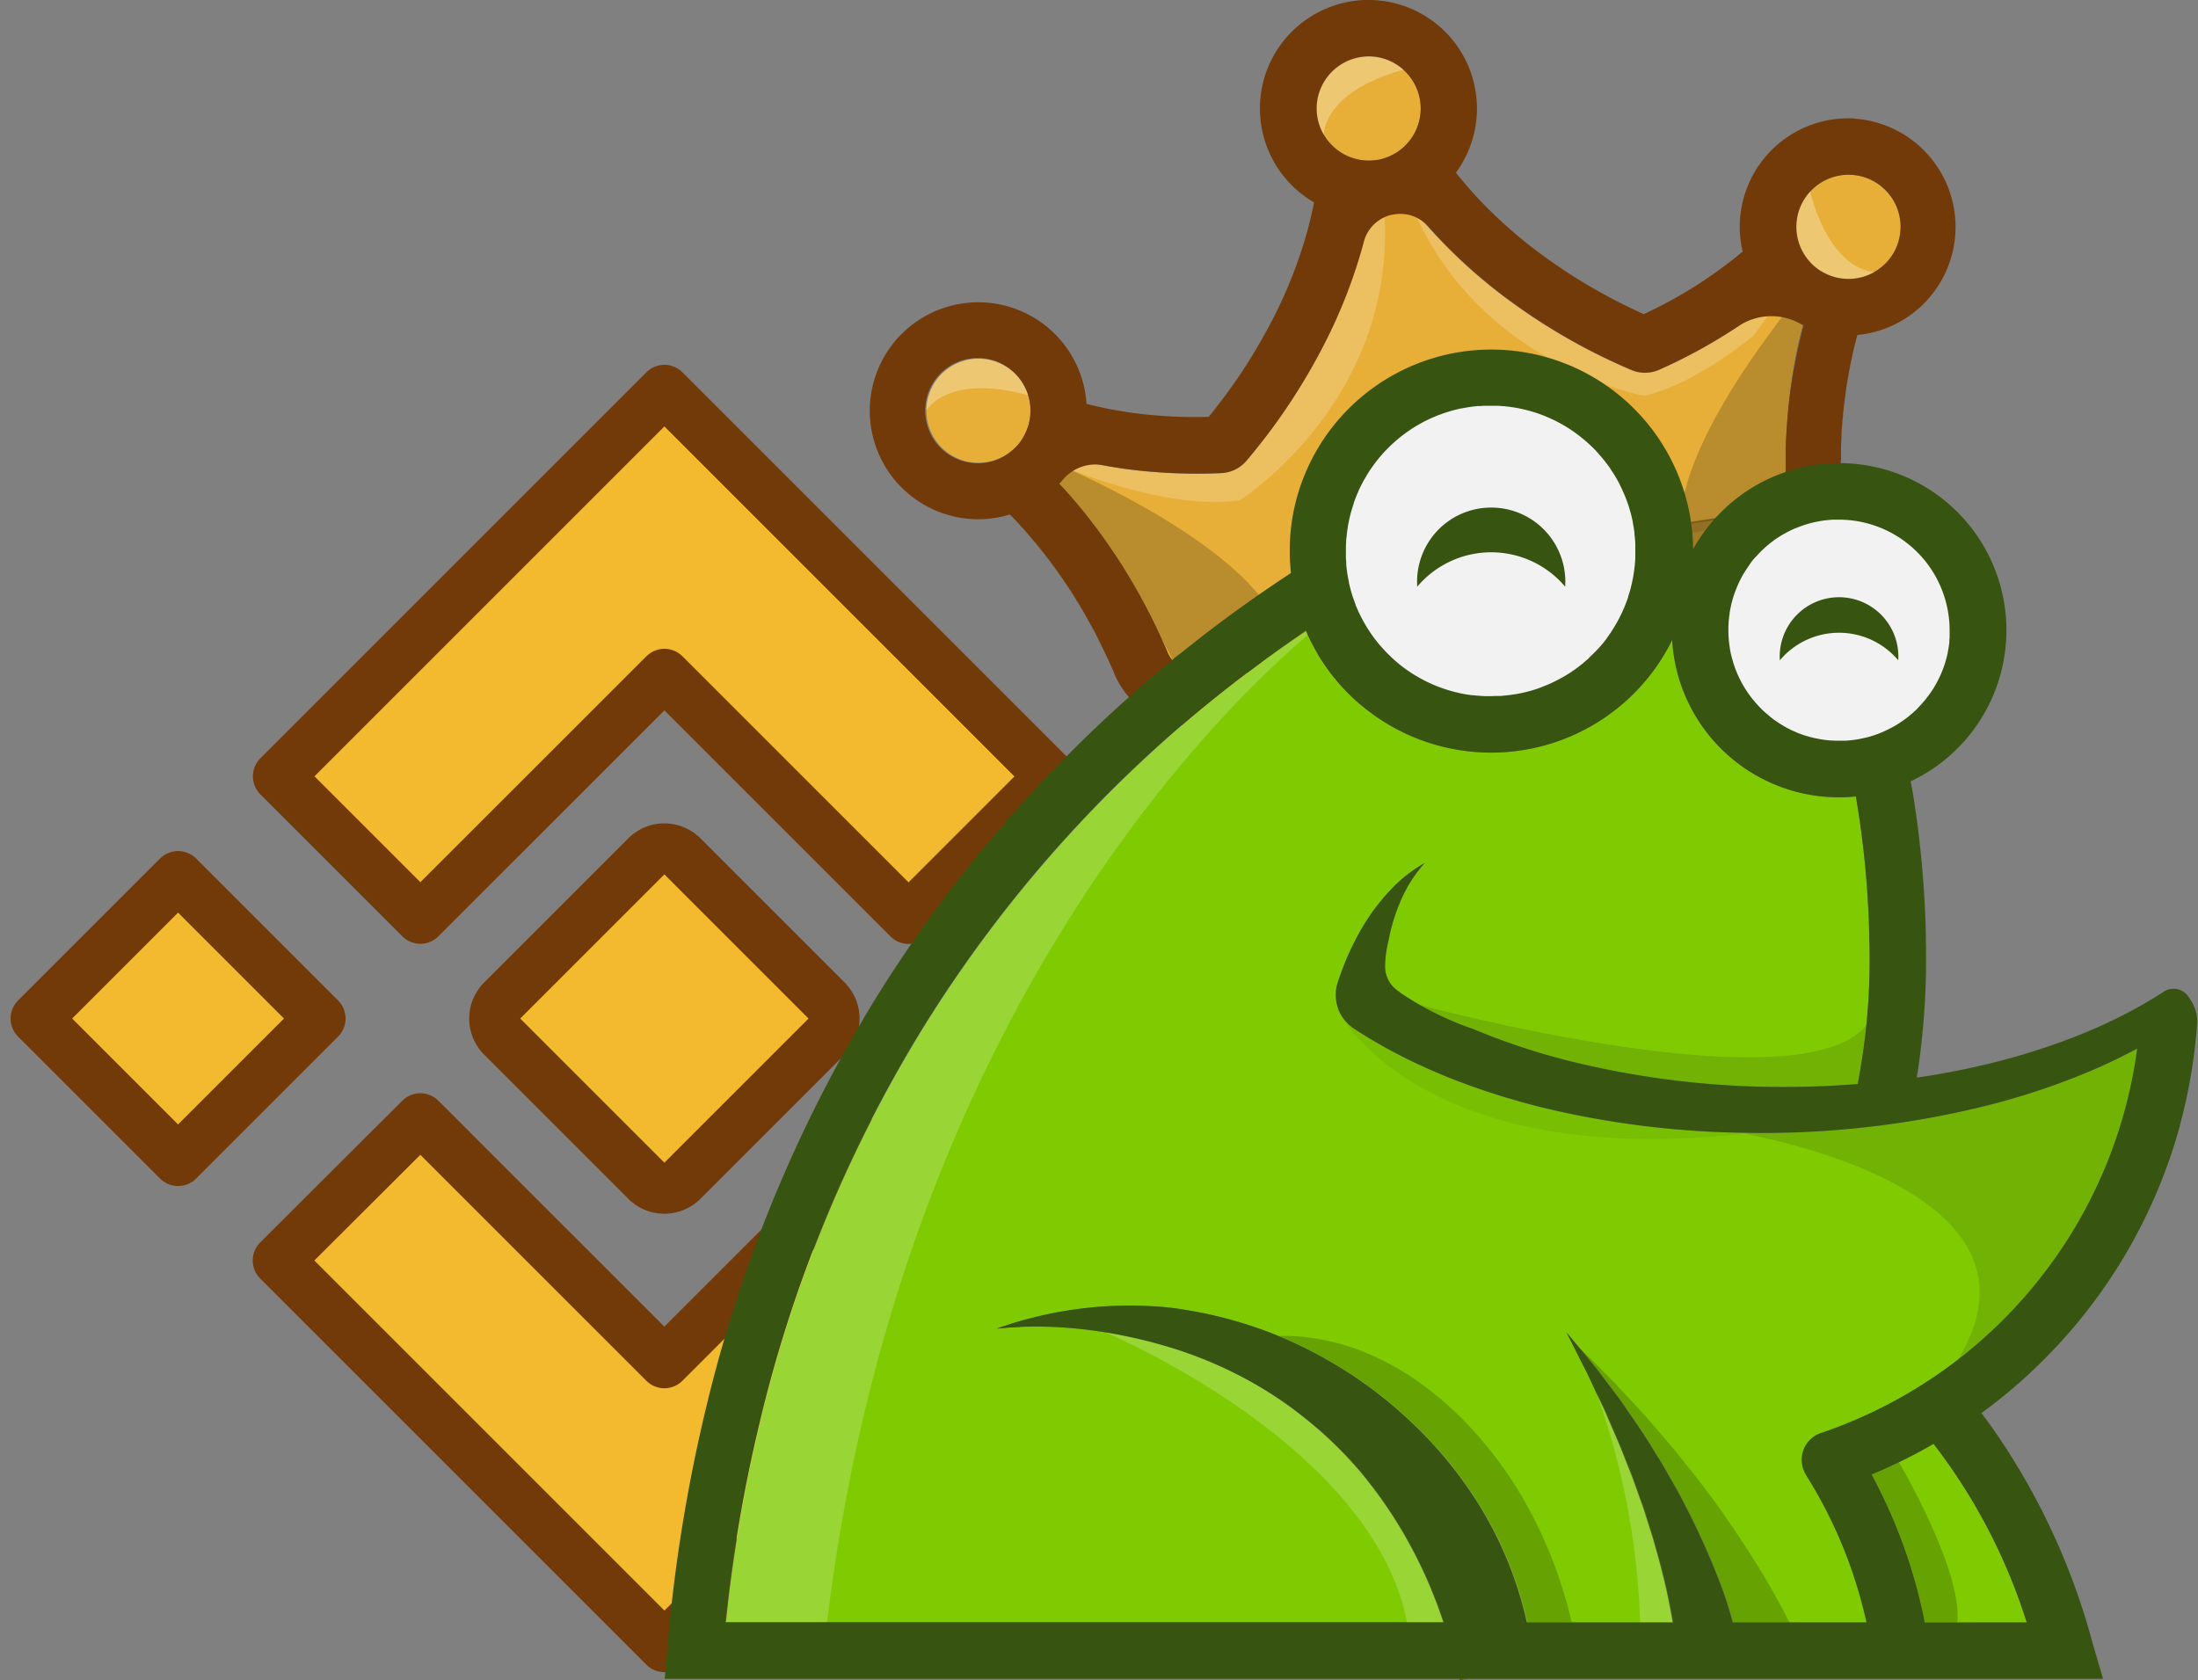 <svg xmlns="http://www.w3.org/2000/svg" width="64.616" height="49.393"><rect width="100%" height="100%" fill="#808080" stroke="none"/><g data-name="Сгруппировать 3014"><g data-name="Сгруппировать 3013"><g data-name="Сгруппировать 3022" fill="#f3ba2f"><path data-name="Контур 173" d="M12.358 26.998l7.174-7.173 7.177 7.177 4.174-4.174-11.351-11.352L8.184 22.824z" stroke="#723a08" stroke-linejoin="round" stroke-width="1.5"/><path data-name="Прямоугольник 26" stroke="#723a08" stroke-linejoin="round" stroke-width="1.5" d="M1.061 29.945l4.174-4.174 4.174 4.174-4.174 4.174z"/><path data-name="Контур 174" d="M12.357 32.892l7.174 7.173 7.177-7.177 4.176 4.172h0L19.533 48.412 8.185 37.064l-.006-.006z" stroke="#723a08" stroke-linejoin="round" stroke-width="1.5"/><path data-name="Прямоугольник 27" stroke="#723a08" stroke-width="1.5" d="M29.652 29.947l4.174-4.174L38 29.947l-4.174 4.174z"/><g data-name="Контур 175" stroke-linecap="square" stroke-linejoin="round"><path d="M19.531 35.244l-.53-.53-4.232-4.232-.006-.006-.006-.006-.006-.006-.506-.53.518-.519.006-.006.742-.742.36-.36.219-.219 2.91-2.91.531-.531.53.53 4.16 4.16.731.39-.158.183.783.783h-1.495l-4.02 4.02-.531.531z"/><path d="M19.531 25.708l-3.13 3.13-.36.36-.742.742-.006.005.006.006 4.232 4.232 4.236-4.235.002-.003-.004-.002h.002l-4.236-4.235m0-1.5a1.5 1.5 0 011.06.439l4.236 4.236a1.5 1.5 0 010 2.126l-4.235 4.235a1.5 1.5 0 01-2.122 0l-4.232-4.232a1.5 1.5 0 01-.023-.024l-.006-.006a1.5 1.5 0 01.024-2.097l.005-.006.742-.742.36-.36.016-.016 3.114-3.114a1.5 1.5 0 011.061-.44z" fill="#723a08"/></g></g><g data-name="Сгруппировать 3036"><g data-name="Сгруппировать 2996"><g data-name="Сгруппировать 2994"><path data-name="Контур 96" d="M54.118 6.668a14.126 14.126 0 00-1.548 5.353c-.009.1-.019.2-.026.305s-.016.2-.021.308c0 .048-.007.094-.009.142-.008.127-.013.254-.017.384v.43c0 .438.009.867.035 1.291a.311.311 0 010 .056.2.2 0 010 .045v.038a.627.627 0 01-.012.079.649.649 0 01-.02.08.675.675 0 01-.03.083.631.631 0 01-.041.082.8.8 0 01-.053.082.628.628 0 01-.054.065.818.818 0 01-.3.209l-.281.111a9.457 9.457 0 01-.28.106q-.458.176-.934.346c-.142.052-.285.1-.429.153q-.259.091-.523.18l-.4.134q-.571.189-1.158.372c-.313.1-.629.192-.95.285-.159.048-.32.093-.481.139-.323.091-.649.181-.979.27s-.661.174-1 .257a49.223 49.223 0 01-1.768.415c-.336.075-.671.148-1.006.217s-.666.133-1 .2c-.166.032-.33.063-.493.092q-.493.09-.978.17-.606.1-1.2.186c-.139.021-.279.04-.416.059-.185.025-.367.051-.549.073-.152.019-.3.039-.452.055a55.46 55.46 0 01-1.29.139c-.1.008-.2.02-.3.029a.829.829 0 01-.366-.052.685.685 0 01-.077-.033 1.162 1.162 0 01-.084-.05.613.613 0 01-.073-.055.831.831 0 01-.064-.061.911.911 0 01-.1-.127.313.313 0 01-.019-.033.146.146 0 01-.021-.039.365.365 0 01-.026-.051q-.249-.586-.546-1.17a.392.392 0 00-.021-.036 4.322 4.322 0 00-.1-.191.147.147 0 00-.014-.027l-.066-.125a15.988 15.988 0 00-.187-.336l-.071-.123q-.156-.269-.317-.525c-.07-.111-.139-.218-.21-.325-.1-.143-.19-.284-.29-.423-.072-.1-.146-.206-.222-.306a5.44 5.44 0 00-.089-.122c-.02-.024-.038-.049-.055-.071-.066-.088-.134-.175-.2-.26-.034-.044-.07-.087-.106-.132l-.091-.11-.145-.173-.064-.073c-.044-.052-.09-.1-.134-.153s-.1-.114-.154-.169l-.023-.025c-.035-.039-.072-.076-.107-.114s-.054-.059-.082-.085-.077-.082-.118-.122q-.088-.09-.176-.176c-.071-.07-.142-.137-.214-.2s-.124-.115-.185-.17l-.054-.048-.159-.138-.069-.06c-.035-.029-.069-.059-.105-.086l-.093-.076c-.21-.169-.42-.327-.632-.472a8.443 8.443 0 00.9.446 10.358 10.358 0 001.06.377 13.257 13.257 0 002.663.486 16.217 16.217 0 002.045.04 1.028 1.028 0 00.739-.36 17.849 17.849 0 002.2-3.264 15.28 15.28 0 001.175-2.907 11.613 11.613 0 00.415-2.186c.022-.248.033-.491.034-.729a10.9 10.9 0 001.707 2.406 15.422 15.422 0 002.361 2.08 17.521 17.521 0 001.626 1.04 17.88 17.88 0 001.8.887 1.026 1.026 0 00.822-.01 14.539 14.539 0 003.977-2.582.059.059 0 00.01-.008c.063-.06.126-.119.187-.179a6.249 6.249 0 00.239-.247c.1-.1.194-.208.285-.314l.107-.125c.083-.1.16-.2.236-.3.061-.079.121-.159.177-.239s.083-.141.127-.209z" fill="#e7af38"/><path data-name="Контур 97" d="M36.448 14.708c-2.591.371-6.3-1.462-6.4-1.514l.072-.189a10.353 10.353 0 001.06.377 13.258 13.258 0 002.662.486 16.214 16.214 0 002.045.04 1.028 1.028 0 00.739-.359 17.855 17.855 0 002.2-3.264 15.281 15.281 0 001.175-2.907 11.608 11.608 0 00.415-2.186l.143-.053c1.121 6.26-4.111 9.569-4.111 9.569z" fill="#fff" opacity=".2"/><path data-name="Контур 98" d="M48.339 11.638c2.542-.62 5.3-3.7 5.38-3.789l-.137-.149a10.4 10.4 0 01-.843.744 13.256 13.256 0 01-2.291 1.441 16.219 16.219 0 01-1.884.8 1.027 1.027 0 01-.82-.059 17.844 17.844 0 01-3.259-2.21 15.284 15.284 0 01-2.172-2.261 11.6 11.6 0 01-1.2-1.875h-.152c1.286 6.236 7.378 7.358 7.378 7.358z" fill="#fff" opacity=".2"/><path data-name="Контур 99" d="M52.487 15.182a.822.822 0 01-.484.525 60.31 60.31 0 01-7.409 2.353 62.705 62.705 0 01-1.768.414 60.294 60.294 0 01-7.679 1.214.821.821 0 01-.668-.253s-.356-.552 9.049-2.775c9.045-2.137 8.959-1.478 8.959-1.478z" opacity=".3"/><path data-name="Контур 100" d="M52.483 15.163a.847.847 0 01-.12.242c-.5-.066-2.31.037-8.763 1.562-6.748 1.595-8.471 2.33-8.905 2.618a.826.826 0 01-.22-.165s-.356-.552 9.049-2.775c9.045-2.139 8.959-1.482 8.959-1.482z" opacity=".1"/><path data-name="Контур 101" d="M52.558 15.486a.821.821 0 01-.484.525 60.282 60.282 0 01-7.409 2.353 66.136 66.136 0 01-1.767.414 60.291 60.291 0 01-7.679 1.214.822.822 0 01-.668-.252s-.029-.044.143-.158a.825.825 0 00.448.087 60.291 60.291 0 007.679-1.207c.3-.066.592-.134.885-.2s.588-.14.883-.214a60.3 60.3 0 007.409-2.353.818.818 0 00.364-.283c.204.02.196.074.196.074z" opacity=".3"/></g><g data-name="Сгруппировать 2995"><path data-name="Контур 102" d="M53.977 6.874a7.7 7.7 0 01-.412.534l-.107.125a9.22 9.22 0 01-.286.314l-.094.1c-.047.05-.1.1-.145.147s-.124.12-.187.179a.056.056 0 01-.01.008l-.142.178-.235.3-.1.13c-.036.046-.07.093-.1.138l-.117.157a9.315 9.315 0 00-.125.172l-.122.169-.116.165-.111.16-.14.207-.017.026-.074.114c-.073.111-.141.22-.206.326l-.065.105c-.042.07-.083.138-.122.2l-.058.1-.1.176a9.543 9.543 0 00-.544 1.14l-.033.086a5.563 5.563 0 00-.18.556c-.008.033-.016.063-.022.093a3.159 3.159 0 00-.069.378v.032a.072.072 0 000 .016c0 .034-.005.065-.008.093v.227c.217-.034.417-.064.6-.091l.046-.006.074-.01c.12-.017.232-.031.336-.044l.12-.013h.118l.092-.009h.033l.086-.008c.08-.009.154-.014.221-.018h.494c.047 0 .087 0 .121.008l.059.008.054.01h.021a.221.221 0 01.037.012.125.125 0 01.035.02l.009.007a.022.022 0 01.006.011v-.43c0-.129.009-.257.016-.384 0-.047 0-.094.01-.142 0-.1.012-.205.021-.307l.027-.305a14.117 14.117 0 011.548-5.352l-.137.192z" fill="#e7af38"/></g><path data-name="Контур 103" d="M54.633 6.668a17.574 17.574 0 00-1.927 6.663c-.013.126-.024.252-.033.38s-.02.255-.026.383c-.006.059-.009.118-.012.177-.009.158-.016.316-.02.477v.487h-.062a.275.275 0 00-.046-.015.046.046 0 00-.015 0 .023.023 0 00-.011 0 1.247 1.247 0 00-.156-.024h-.029a.115.115 0 00-.024 0 .412.412 0 00-.05 0h-.031a.12.12 0 01-.023 0 .027.027 0 00-.013 0 .242.242 0 00-.038 0h-.581a.394.394 0 00-.043 0h-.081c-.035 0-.07.005-.107.01s-.079.006-.12.012a.089.089 0 00-.028 0l-.115.012h-.111l-.245.028h-.032l-.153.019-.174.024-.095.013-.057.008-.231.035-.1.014-.418.065s0-.016-.005-.035 0-.021 0-.035v-.216c0-.035.005-.073.01-.115a.077.077 0 010-.02v-.04a3.907 3.907 0 01.086-.47l.028-.115a6.914 6.914 0 01.224-.693l.041-.107a11.856 11.856 0 01.678-1.42l.124-.219.072-.125c.048-.084.1-.168.152-.255.025-.043.053-.087.081-.131.081-.132.166-.267.256-.406.03-.048.061-.1.092-.142l.021-.032.174-.258.138-.2c.047-.067.095-.137.144-.205l.151-.21c.051-.07.1-.142.156-.214l.146-.2.13-.172.123-.162.292-.373.177-.221a.064.064 0 00.012-.01c.079-.074.157-.149.233-.223s.122-.121.18-.183a12.72 12.72 0 00.473-.512c.044-.052.089-.1.133-.156a9.535 9.535 0 00.514-.667c.07-.1.115-.141.171-.226z" opacity=".2"/><path data-name="Контур 104" d="M37.471 18.247h-.006c-2.248.7-2.774 1.054-2.895 1.19l-.06.024c-.037-.072-.074-.144-.112-.214 0-.007-.008-.016-.013-.024a.3.3 0 00-.018-.033l-.084-.156c-.053-.1-.105-.193-.159-.288l-.073-.13-.089-.153q-.194-.334-.4-.656a12.576 12.576 0 00-.261-.4 18.69 18.69 0 00-.638-.908c-.036-.051-.074-.1-.111-.152a13.287 13.287 0 00-.321-.412q-.064-.083-.132-.164l-.113-.136-.181-.215-.08-.092c-.055-.065-.111-.128-.167-.19s-.127-.143-.192-.211l-.029-.031c-.044-.048-.089-.1-.134-.142s-.067-.072-.1-.106c-.049-.051-.1-.1-.147-.151a15.176 15.176 0 00-.484-.473c-.089-.082-.154-.143-.231-.212l-.066-.059c-.066-.058-.132-.116-.2-.172l-.087-.076c-.044-.036-.087-.073-.132-.108s-.076-.064-.116-.1c-.261-.21-.522-.408-.786-.589a11.388 11.388 0 002.443 1.025h.005c4.46 2.035 5.719 3.659 6.052 4.259a1.176 1.176 0 01.117.255z" opacity=".2"/></g><g data-name="Сгруппировать 2997"><path data-name="Контур 105" d="M30.294 12.077a1.529 1.529 0 11-.07-.458 1.532 1.532 0 01.07.458z" fill="#e7af38"/></g><g data-name="Сгруппировать 2998"><circle data-name="Эллипс 21" cx="1.532" cy="1.532" r="1.532" fill="#e7af38" transform="translate(38.704 1.659)"/></g><g data-name="Сгруппировать 2999" transform="translate(25.57)"><circle data-name="Эллипс 22" cx="1.532" cy="1.532" r="1.532" transform="translate(27.238 5.137)" fill="#e7af38"/><path data-name="Контур 106" d="M28.975 3.484a3.194 3.194 0 00-3.4 3.184 3.109 3.109 0 00.085.729 13.163 13.163 0 01-2.906 1.838 16.213 16.213 0 01-1.373-.694 15.748 15.748 0 01-1.47-.94A13.721 13.721 0 0117.8 5.745c-.2-.222-.394-.446-.569-.669a3.19 3.19 0 10-4.172.873c-.06.316-.137.64-.232.97a13.651 13.651 0 01-1.049 2.593 16.487 16.487 0 01-.9 1.512c-.289.428-.6.843-.916 1.232-.125 0-.25.006-.373.006-.4 0-.8-.017-1.189-.05a11.982 11.982 0 01-2.029-.339 3.189 3.189 0 10-2.253 3.254l.017.017.043.043c.011.01.027.027.048.05l.055.056.009.01.032.034.085.09v.006l.016.017.018.02c.042.044.083.09.124.136l.006.007c.033.038.068.075.1.115l.025.029.031.035.014.017c.042.049.083.1.124.147l.008.009c.027.032.053.063.08.1l.01.013c.024.028.048.056.07.085l.023.029c.051.063.105.132.165.212l.016.02.012.015.036.046.051.072.032.042c.064.085.124.167.181.25l.013.019c.077.108.159.228.258.376.069.1.13.2.188.291.1.165.2.322.285.473l.012.021.052.091.053.094v.006c.038.067.075.135.113.2l.062.115.006.01.078.131c-.028-.04-.05-.079-.067-.109.025.048.05.094.074.143l.024.043v.008c.178.35.345.708.5 1.065v.007c.012.027.034.079.068.143a2.019 2.019 0 00.136.235c.04.062.081.119.124.175s.1.118.124.147v.006l.055.058a2.184 2.184 0 00.191.177 2.715 2.715 0 00.444.293l.056.028c.042.02.111.053.2.086a2.468 2.468 0 00.88.161c.072 0 .144 0 .215-.009l.314-.029.315-.031c.346-.035.686-.073 1.01-.112l.32-.039.143-.018c.191-.024.379-.05.572-.076l.43-.061a57.064 57.064 0 002.232-.365l.5-.093c.4-.077.727-.142 1.023-.2a64.018 64.018 0 002.845-.65c.366-.092.7-.178 1.02-.263.292-.079.609-.166 1-.275l.5-.144c.329-.1.656-.2.972-.293.388-.119.778-.244 1.19-.382l.41-.138c.182-.062.362-.123.544-.188l.135-.048.3-.108c.308-.109.627-.228.952-.353.1-.035.2-.074.3-.113l.292-.114a2.458 2.458 0 00.913-.627c.065-.07.113-.131.142-.167l.038-.05.077-.113a2.5 2.5 0 00.133-.238l.057-.114a2.464 2.464 0 00.093-.244l.022-.075v-.007c.01-.038.029-.1.044-.188a2.054 2.054 0 00.033-.211c0-.035.009-.081.012-.134s0-.091 0-.136v-.165a17.03 17.03 0 01-.032-1.176v-.049l.007-.009v-.332c0-.121.008-.229.014-.331v-.08l.005-.08c0-.081.011-.169.019-.262 0-.069.011-.137.018-.2l.005-.07a14.38 14.38 0 01.419-2.333 3.191 3.191 0 00-.1-6.361zM4.443 12.96a1.25 1.25 0 01-.1.128 1.547 1.547 0 11.1-.128zm10.152-11.3a1.532 1.532 0 01.4 3.026 1.156 1.156 0 01-.124.021 1.383 1.383 0 01-.2.014 1.534 1.534 0 01-1.524-1.692 1.541 1.541 0 011.448-1.368zM27 12.02c-.009.1-.019.2-.027.305s-.015.2-.021.308c0 .048-.007.094-.009.142-.008.127-.013.254-.017.384v.43c0 .438.009.867.035 1.291a.322.322 0 010 .056.209.209 0 010 .045v.038a.6.6 0 01-.012.079.649.649 0 01-.02.08.674.674 0 01-.03.083.631.631 0 01-.041.082.8.8 0 01-.053.082.622.622 0 01-.054.065.817.817 0 01-.3.209c-.093.038-.187.074-.281.111s-.186.072-.28.106c-.305.117-.617.232-.934.346-.142.052-.285.1-.429.153-.173.061-.347.121-.523.18l-.4.134q-.571.189-1.158.372c-.313.1-.629.192-.95.285-.159.048-.32.093-.481.139-.323.091-.649.181-.979.27s-.661.174-1 .257a49.223 49.223 0 01-1.768.415c-.336.075-.671.148-1.005.217s-.666.133-1 .2c-.166.032-.33.063-.493.092q-.493.09-.978.17-.606.1-1.2.186c-.139.021-.279.04-.416.059-.185.025-.367.051-.549.073-.152.019-.3.039-.452.055a55.46 55.46 0 01-1.29.139c-.1.008-.2.02-.3.029h-.073a.82.82 0 01-.293-.054.678.678 0 01-.077-.033 1.162 1.162 0 01-.084-.05.6.6 0 01-.073-.055.834.834 0 01-.064-.061.711.711 0 01-.053-.062.685.685 0 01-.046-.065.2.2 0 01-.02-.033.148.148 0 01-.021-.039.365.365 0 01-.025-.051q-.249-.586-.546-1.17a.4.4 0 00-.021-.036 4.322 4.322 0 00-.1-.191.154.154 0 00-.014-.027l-.066-.125a15.988 15.988 0 00-.187-.336c-.02-.034-.046-.082-.071-.123q-.156-.269-.317-.525c-.07-.111-.139-.218-.21-.325-.1-.143-.19-.284-.29-.423-.072-.1-.146-.206-.222-.306a5.44 5.44 0 00-.089-.122c-.02-.024-.038-.049-.055-.071-.066-.088-.134-.175-.2-.26-.034-.044-.07-.087-.106-.132l-.091-.109-.145-.173-.064-.073c-.044-.052-.09-.1-.134-.153s-.1-.114-.154-.169l-.023-.025a2.237 2.237 0 00-.082-.086l.1-.11a1.24 1.24 0 011.185-.437 13.9 13.9 0 001.433.191 15.966 15.966 0 002.044.04 1.03 1.03 0 00.742-.362 17.55 17.55 0 001.207-1.595 17.938 17.938 0 00.994-1.667 15.285 15.285 0 001.175-2.907q.038-.133.073-.265a1.1 1.1 0 01.832-.8h.013a1.094 1.094 0 011.052.352l.186.206a15.421 15.421 0 002.361 2.08 17.525 17.525 0 001.626 1.04 17.879 17.879 0 001.8.887 1.029 1.029 0 00.822-.01 15.881 15.881 0 002.328-1.282 1.741 1.741 0 011.781-.084q.066.034.133.066A16.151 16.151 0 0027 12.02zm2.854-4.271a1.53 1.53 0 01-1.907.208 1.482 1.482 0 01-.257-.206 1.531 1.531 0 112.165 0z" fill="#723a08"/></g><path data-name="Контур 107" d="M30.224 11.619c-2.4-.652-2.994.458-2.994.458a1.532 1.532 0 012.994-.458z" fill="#fff" opacity=".3"/><path data-name="Контур 108" d="M41.26 2.05c-2.4.664-2.342 1.921-2.342 1.921A1.532 1.532 0 0141.26 2.05z" fill="#fff" opacity=".3"/><path data-name="Контур 109" d="M53.212 5.631c.637 2.4 1.895 2.364 1.895 2.364a1.532 1.532 0 01-1.895-2.364z" fill="#fff" opacity=".3"/><g data-name="Сгруппировать 3002"><g data-name="Сгруппировать 3001" transform="translate(20.812 11.481)"><path data-name="Контур 110" d="M42.029 19.347a13.638 13.638 0 01-.374 1.844 13.863 13.863 0 01-7.81 9.029q-.544.239-1.116.433a.829.829 0 00-.553.914.87.87 0 00.034.138.847.847 0 00.083.175.023.023 0 000 .007 13.6 13.6 0 011.777 4.333h-3.937a10.989 10.989 0 00-.46-1.382 21.603 21.603 0 00-.882-1.948c-.108-.209-.212-.423-.332-.626l-.348-.613c-.118-.2-.247-.4-.369-.6-.241-.4-.513-.782-.776-1.167-.128-.194-.271-.378-.412-.564l-.421-.555c-.29-.363-.587-.719-.884-1.072l.625 1.234.22.47v.006l.07.149.107.23c.063.131.124.26.179.394.18.421.368.836.53 1.262.082.211.17.42.247.634l.228.639c.08.211.14.429.21.643s.137.427.194.644c.127.43.236.863.333 1.294.067.31.125.619.181.927h-4.29a11.164 11.164 0 00-1.6-3.757 12.17 12.17 0 00-1.758-2.092 12.74 12.74 0 00-2.143-1.653 13.009 13.009 0 00-1.8-.918q-.305-.126-.617-.234a12.539 12.539 0 00-2.576-.6 11.624 11.624 0 00-5.085.616 11.165 11.165 0 011.152-.059 12.263 12.263 0 011.34.075q.343.037.681.092a14.588 14.588 0 011.694.379q.536.153 1.053.352c.121.046.241.094.359.145q.407.171.8.373a11.293 11.293 0 011.965 1.269 11.612 11.612 0 011.657 1.605 13.292 13.292 0 011.3 1.874 13.771 13.771 0 011.124 2.529H.529a44.86 44.86 0 011-5.848l.007-.029a39.619 39.619 0 014.743-11.511A38.389 38.389 0 0115.841 8.31l.033-.025q.838-.626 1.709-1.209a5.931 5.931 0 0010.762.26 4.91 4.91 0 005.4 4.6 27.9 27.9 0 01.394 4.078v.041a19.314 19.314 0 01-.34 4.338h-.028c-.832.065-1.665.091-2.5.082a25.966 25.966 0 01-5.955-.763 19.755 19.755 0 01-2.821-.939 9.218 9.218 0 01-2.1-1.036l-.148-.112a.861.861 0 01-.343-.687 3.29 3.29 0 01.094-.734.076.076 0 010-.008l.029-.133a5.4 5.4 0 01.417-1.237 3.882 3.882 0 01.626-.932 4.171 4.171 0 00-1.015.8 6.185 6.185 0 00-.8 1.061 7.771 7.771 0 00-.588 1.217c-.058.149-.111.3-.158.452a1.1 1.1 0 00-.053.324 1.186 1.186 0 00.534 1.012 14.49 14.49 0 001.421.821c.485.246.979.465 1.479.663a21.229 21.229 0 003.066.936 26.769 26.769 0 005.327.64c.326.009.652.011.978.008a27.367 27.367 0 006.269-.788 21.011 21.011 0 003.017-.993 17.05 17.05 0 001.482-.7z" fill="#80ca01"/><path data-name="Контур 111" d="M38.768 36.219h-3a15.165 15.165 0 00-1.326-3.894 12.383 12.383 0 00-.237-.457 15.313 15.313 0 001.823-.9 16.909 16.909 0 012.74 5.251z" fill="#80ca01"/><circle data-name="Эллипс 23" cx="4.716" cy="4.716" r="4.716" transform="translate(18.378)" fill="#f2f2f2"/><circle data-name="Эллипс 24" cx="3.754" cy="3.754" r="3.754" transform="translate(29.774 3.588)" fill="#f2f2f2"/><path data-name="Контур 112" d="M0 36.824h3.431c2.322-20.981 14.8-30.113 14.8-30.113l-.078-.011A39.91 39.91 0 000 36.824z" fill="#fff" opacity=".2"/><g data-name="Сгруппировать 3000"><path data-name="Контур 113" d="M30.192 8.16a2.397 2.397 0 01-.073-.232q.032.118.073.232z" fill="#f7f9f4"/><path data-name="Контур 114" d="M30.119 7.928c.02.079.045.156.073.232q-.042-.114-.073-.232z" fill="#345707"/></g><path data-name="Контур 115" d="M22.346 37.877l-.242.034c0-.011-.006-.023-.008-.034z" fill="#345707"/><path data-name="Контур 116" d="M16.792 27.799a13.011 13.011 0 011.8.918 12.737 12.737 0 012.143 1.653 12.17 12.17 0 011.758 2.092 11.209 11.209 0 011.6 3.755h1.3a13.328 13.328 0 00-1.445-3.667 11.741 11.741 0 00-1.382-1.9 9.948 9.948 0 00-1.612-1.458 7.944 7.944 0 00-1.76-.961 6.673 6.673 0 00-1.824-.42 4.559 4.559 0 00-.578-.012z" opacity=".2"/><path data-name="Контур 117" d="M25.597 28.122l.843 1.234.4.625c.132.209.272.411.4.624.255.421.517.836.752 1.262.119.211.244.42.358.634l.341.639c.117.211.217.429.324.643s.212.427.308.644c.2.429.386.862.56 1.294.065.165.127.331.188.5h1.721c-.157-.323-.333-.637-.507-.95a27.635 27.635 0 00-1.228-1.948c-.146-.209-.287-.423-.441-.626l-.457-.613c-.154-.2-.318-.4-.476-.6-.311-.4-.651-.782-.981-1.167-.164-.194-.338-.378-.512-.564l-.519-.555a72.695 72.695 0 00-1.074-1.076z" opacity=".2"/><path data-name="Контур 118" d="M35.007 31.503s1.89 3.2 1.718 4.714h-.955a14.773 14.773 0 00-1.562-4.35z" opacity=".2"/></g><path data-name="Линия 61" fill="none" d="M64.616 29.717l-1.769 1.064"/><path data-name="Контур 120" d="M64.391 29.386l-.056-.084a.527.527 0 00-.723-.147 13.312 13.312 0 01-1.289.736c-.445.223-.9.424-1.366.605a20.024 20.024 0 01-2.875.867l-.033.007c-.561.126-1.127.229-1.7.313a22.306 22.306 0 00.266-4.039v-.207a30.436 30.436 0 00-.357-3.965 14.65 14.65 0 00-.089-.5 4.913 4.913 0 10-6.013-7.411 4.8 4.8 0 00-.384.585 5.722 5.722 0 00-.056-.771 5.932 5.932 0 00-11.7-.277 5.859 5.859 0 00-.1 1.1 5.964 5.964 0 00.035.647l-.189.127a40.376 40.376 0 00-12.074 12.47 41.269 41.269 0 00-4.935 11.963l-.007.029a46.844 46.844 0 00-1.128 7.023l-.077.9h42.283l-.31-1.062a20.041 20.041 0 00-3.023-6.426q-.119-.164-.242-.325.483-.35.935-.738a15 15 0 00.79-.723 15.512 15.512 0 004.111-6.993v-.012a15.654 15.654 0 00.488-2.762l.017-.2a1.136 1.136 0 00-.199-.73zm-7.808 18.315a15.167 15.167 0 00-1.326-3.894 12.383 12.383 0 00-.237-.457 15.311 15.311 0 001.823-.9 16.908 16.908 0 012.738 5.248zm-5.755-29.509c0-.044.01-.087.017-.131a.334.334 0 010-.033c.009-.055.019-.108.03-.163l.007-.03c.008-.036.015-.072.024-.107l.027-.1c.016-.058.034-.115.054-.171l.041-.111.04-.1c.013-.035.029-.065.043-.1l.043-.089a.141.141 0 01.01-.017c.013-.028.028-.055.042-.082s.034-.062.053-.092l.043-.071.029-.045c.035-.055.071-.1.126-.186a1.478 1.478 0 01.173-.207l.087-.094a3.267 3.267 0 01.528-.444l.118-.075.01-.006q.048-.03.1-.056l.055-.03a.791.791 0 01.086-.044.68.68 0 01.054-.027l.115-.053h.011a3.502 3.502 0 01.282-.104l.033-.01c.046-.014.092-.028.138-.039s.1-.025.154-.035h.006a2.748 2.748 0 01.286-.046h.01l.057-.006q.066-.007.133-.01h.167a3.255 3.255 0 013.254 3.254v.184c0 .034 0 .069-.008.1v.05c0 .042-.009.084-.015.125 0 .02-.006.04-.009.06a2.88 2.88 0 01-.024.134v.008c-.01.048-.021.1-.033.142l-.007.025c-.012.045-.024.092-.039.137s-.024.076-.038.114l-.007.017-.018.05-.031.077c-.011.025-.018.045-.028.066a3.873 3.873 0 01-.051.113.053.053 0 00-.006.011c-.022.044-.044.088-.069.133l-.062.11-.022.036a2.68 2.68 0 01-.172.249c-.037.049-.061.081-.094.121s-.058.069-.087.1a.427.427 0 01-.031.033l-.092.1c-.032.036-.054.054-.083.08l-.017.015c-.014.013-.029.028-.044.04l-.087.075c-.029.024-.073.06-.111.087s-.056.042-.086.062l-.087.06a3.612 3.612 0 01-.18.111c-.1.054-.193.1-.293.148l-.066.028-.105.042-.054.02c-.029.011-.06.021-.09.03l-.052.017a2.541 2.541 0 01-.132.036l-.143.033c-.043.01-.1.02-.15.028q-.033.007-.066.01a.421.421 0 01-.052.007 1.345 1.345 0 01-.111.012l-.119.009h-.215c-.053 0-.106 0-.158-.006h-.029c-.048 0-.1-.007-.143-.012s-.108-.013-.161-.022c-.052-.009-.1-.019-.155-.03h-.007c-.051-.011-.1-.023-.15-.036s-.1-.029-.153-.044-.1-.033-.148-.051a3.192 3.192 0 01-.608-.305l-.086-.056c-.038-.025-.075-.052-.111-.08s-.083-.063-.123-.1-.06-.05-.089-.076a1.653 1.653 0 01-.143-.134q-.045-.043-.086-.09a3.25 3.25 0 01-.297-.37 3.245 3.245 0 01-.331-.614c-.015-.038-.031-.076-.045-.116a2.397 2.397 0 01-.073-.232c-.008-.022-.013-.043-.019-.065a2.592 2.592 0 01-.067-.327l-.014-.11a3.279 3.279 0 01-.022-.378c0-.066 0-.133.007-.2 0-.036 0-.074.009-.111a.254.254 0 01.002-.02zm-11.26-2.127v-.038l.007-.121c0-.031 0-.063.008-.1s.008-.077.012-.115l.011-.087.019-.125c0-.024.008-.049.012-.072l.02-.1c.007-.033.013-.066.022-.1s.012-.054.02-.082.018-.069.028-.1c.019-.066.04-.133.062-.2 0-.014.009-.028.014-.041a.054.054 0 010-.014l.034-.091c.012-.03.019-.052.03-.077a.07.07 0 01.006-.013.525.525 0 01.023-.058c.013-.032.028-.064.042-.1s.035-.079.055-.117c.038-.077.077-.154.121-.228l.065-.112c.023-.038.032-.054.05-.08.056-.09.116-.176.18-.261.02-.028.041-.054.062-.081.043-.055.087-.11.134-.163s.085-.1.131-.144l.072-.073c.048-.049.1-.1.148-.142l.076-.069c.052-.044.105-.089.159-.131.027-.022.054-.042.081-.062l.083-.061.085-.059c.085-.059.173-.113.262-.164l.075-.043.029-.015c.056-.03.113-.059.17-.086s.1-.049.156-.071l.033-.014c.051-.022.1-.043.155-.062s.108-.04.164-.059l.074-.023.121-.037.081-.021.1-.025.089-.02h.015c.048-.01.1-.019.145-.027l.1-.016c.079-.011.157-.021.238-.028h.058q.05 0 .1-.007h.41c.053 0 .105.006.157.01h.03l.06.006.055.007.052.006.143.021c.056.009.112.019.167.03l.124.028.09.022a3.952 3.952 0 01.516.17l.076.032a.229.229 0 01.038.017c.033.013.067.029.1.044a2.76 2.76 0 01.168.083l.01.006q.051.025.1.053l.049.028c.034.019.067.039.1.06s.1.059.142.091l.02.013c.039.025.075.052.113.08s.1.074.149.113l.11.09.056.048.056.051.024.022a3.005 3.005 0 01.282.289l.051.058c.07.08.136.163.2.249l.007.009.073.1v.006l.029.042.069.105c.023.035.05.081.074.122s.049.083.071.125l.045.086v.006c.023.044.045.091.066.136l.065.146c.021.046.036.087.053.132l.049.134c.017.046.031.094.045.14s.023.08.034.121l.006.019c.012.042.023.085.033.128 0 .015.008.03.01.045s.012.054.018.082a.127.127 0 010 .02.314.314 0 01.006.031l.014.076c.011.064.021.128.029.194v.032c0 .011.005.048.008.072l.007.074q.007.071.01.143v.408c0 .063-.007.125-.012.186 0 .028-.005.056-.008.083a4.047 4.047 0 01-.03.221l-.017.1-.02.1c-.012.064-.028.128-.044.191s-.025.1-.041.147-.027.088-.041.132v.012l-.017.048c0 .016-.011.031-.017.046a3.872 3.872 0 01-.15.364l-.043.088-.025.051-.043.081a2.778 2.778 0 01-.1.174l-.011.019-.1.159c-.038.055-.076.111-.116.164a.011.011 0 010 .006 2.688 2.688 0 01-.105.134 3.001 3.001 0 01-.274.3.188.188 0 01-.021.021l-.044.044c-.034.033-.069.065-.1.1l-.04.035a3.512 3.512 0 01-.196.164 2.803 2.803 0 01-.164.123l-.085.059a1.13 1.13 0 01-.085.056l-.029.018-.079.049c-.037.022-.074.044-.112.064s-.064.036-.1.053a4.341 4.341 0 01-.247.121l-.077.033-.114.046-.1.039-.075.027a1.163 1.163 0 01-.1.032l-.07.022-.079.021-.054.014-.1.024-.055.012a1.36 1.36 0 01-.1.02l-.094.018h-.014l-.091.014c-.045.007-.09.012-.135.017l-.181.018h-.093c-.069 0-.138.006-.208.006h-.158l-.114-.006-.115-.009-.122-.012h-.036c-.046-.006-.092-.012-.137-.02h-.008q-.075-.012-.146-.027-.068-.013-.136-.03l-.09-.022-.107-.029a4.402 4.402 0 01-.195-.061l-.119-.042-.1-.038c-.027-.01-.052-.021-.077-.032l-.1-.044a2.742 2.742 0 01-.181-.087l-.055-.029-.058-.031-.067-.038-.1-.058c-.045-.028-.092-.056-.136-.087s-.076-.051-.114-.077a4.12 4.12 0 01-.276-.214l-.056-.049a1.33 1.33 0 01-.056-.05l-.019-.017-.02-.019-.075-.072-.087-.087-.085-.09a4.211 4.211 0 01-.451-.586 3.968 3.968 0 01-.165-.281c-.027-.048-.051-.1-.075-.145s-.048-.1-.069-.149-.044-.1-.064-.15a.04.04 0 000-.01c-.014-.039-.029-.077-.042-.116a.3.3 0 01-.011-.029.954.954 0 01-.027-.075l-.024-.075-.012-.04-.032-.113c0-.019-.01-.038-.014-.056a4.261 4.261 0 01-.032-.132v-.02l-.01-.049a3.976 3.976 0 01-.053-.317c-.008-.062-.011-.1-.016-.145v-.046c0-.055-.008-.11-.01-.165v-.186l.001-.14zm-2.879 3.7q.831-.629 1.7-1.223l.007.014a5.931 5.931 0 0010.762.26 4.91 4.91 0 005.4 4.6 27.9 27.9 0 01.394 4.078v.041a19.319 19.319 0 01-.34 4.338h-.028c-.832.065-1.665.091-2.5.082a25.964 25.964 0 01-5.954-.763 19.752 19.752 0 01-2.821-.939 9.217 9.217 0 01-2.1-1.036l-.148-.112a.861.861 0 01-.343-.687 3.292 3.292 0 01.094-.734.064.064 0 010-.008l.029-.133a5.4 5.4 0 01.417-1.237 3.881 3.881 0 01.626-.932 4.171 4.171 0 00-1.015.8 6.181 6.181 0 00-.8 1.061 7.764 7.764 0 00-.589 1.217 7.33 7.33 0 00-.158.452 1.1 1.1 0 00-.053.324 1.186 1.186 0 00.534 1.012 14.5 14.5 0 001.421.821c.484.246.979.465 1.479.663a21.229 21.229 0 003.066.936 26.77 26.77 0 005.327.64c.326.009.652.011.978.008a27.372 27.372 0 006.269-.788 21.015 21.015 0 003.017-.993c.5-.209.989-.44 1.468-.7a13.646 13.646 0 01-.374 1.844 13.864 13.864 0 01-7.81 9.029q-.544.239-1.116.432a.829.829 0 00-.553.914.866.866 0 00.034.138.846.846 0 00.083.175.023.023 0 000 .007 13.6 13.6 0 011.777 4.333h-3.937a11 11 0 00-.46-1.382 21.603 21.603 0 00-.882-1.948c-.108-.209-.212-.423-.332-.626l-.348-.613c-.118-.2-.247-.4-.369-.6-.241-.4-.513-.782-.777-1.167-.128-.194-.271-.378-.411-.564l-.421-.555c-.29-.363-.587-.719-.884-1.072l.625 1.234.22.47v.006l.07.149.107.23c.063.131.124.26.179.394.18.421.368.836.53 1.262.082.211.17.42.247.634l.228.639c.08.211.14.429.21.643s.137.427.194.644c.127.43.236.863.333 1.294.068.31.125.619.181.927h-4.29a11.164 11.164 0 00-1.6-3.757 12.17 12.17 0 00-1.758-2.092 12.737 12.737 0 00-2.143-1.653 13.011 13.011 0 00-1.8-.918q-.305-.126-.617-.234a12.535 12.535 0 00-2.576-.6 11.624 11.624 0 00-5.085.616 11.157 11.157 0 011.152-.059 12.269 12.269 0 011.34.075q.344.037.681.092a14.583 14.583 0 011.694.379q.536.153 1.053.352c.121.046.241.094.359.145q.407.171.8.373a11.292 11.292 0 011.965 1.269 11.6 11.6 0 011.657 1.605 13.291 13.291 0 011.3 1.874 13.767 13.767 0 011.124 2.529h-21.1a44.862 44.862 0 011-5.848l.007-.029a39.618 39.618 0 014.743-11.511 38.39 38.39 0 019.562-10.517z" fill="#375411"/><path data-name="Контур 121" d="M62.84 30.828a13.849 13.849 0 01-5.293 9.163c2.819-4.565-4.342-6.289-6.273-6.662.07-.007.14-.014.211-.023h.6a27.371 27.371 0 006.269-.788 21.014 21.014 0 003.016-.993c.5-.209.991-.44 1.47-.697z" fill="#375411" opacity=".2"/><path data-name="Контур 122" d="M54.87 30.137s-.036.439-.09.877a.085.085 0 010 .023 8.4 8.4 0 01-.163.837c-.841.066-1.684.093-2.526.084a25.964 25.964 0 01-5.955-.763 19.757 19.757 0 01-2.821-.939 13.156 13.156 0 01-1.608-.723H41.7s11.219 3.046 13.17.604z" fill="#375411" opacity=".2"/><path data-name="Контур 123" d="M51.275 33.329c-9.694 1.071-11.969-3.664-11.969-3.664h.052a1.192 1.192 0 00.458.57 14.49 14.49 0 001.421.821c.484.246.979.465 1.479.663a21.218 21.218 0 003.066.936 26.769 26.769 0 005.327.64z" fill="#375411" opacity=".1"/><path data-name="Контур 124" d="M52.323 19.413a1.744 1.744 0 113.481 0 2.275 2.275 0 00-3.481 0z" fill="#375411"/><path data-name="Контур 125" d="M41.664 17.249a2.179 2.179 0 114.348 0 2.842 2.842 0 00-4.348 0z" fill="#375411"/><path data-name="Контур 126" d="M42.445 47.699h-1.082c-1.017-5.247-8.866-8.525-8.866-8.525a14.586 14.586 0 011.694.379q.536.153 1.053.352c.121.046.241.094.359.145q.406.171.8.373a11.29 11.29 0 011.965 1.269 11.608 11.608 0 011.657 1.605 13.285 13.285 0 011.3 1.874 13.767 13.767 0 011.12 2.528z" fill="#fff" opacity=".2"/><path data-name="Контур 127" d="M48.216 47.699a22.34 22.34 0 00-1.305-6.816l.07.149c.1.209.2.411.286.624.18.421.368.836.53 1.262.082.211.17.42.247.634l.228.639c.08.211.141.429.21.643s.137.427.194.644c.127.43.236.863.333 1.294.068.31.125.619.181.927z" fill="#fff" opacity=".2"/></g></g></g></g></svg>